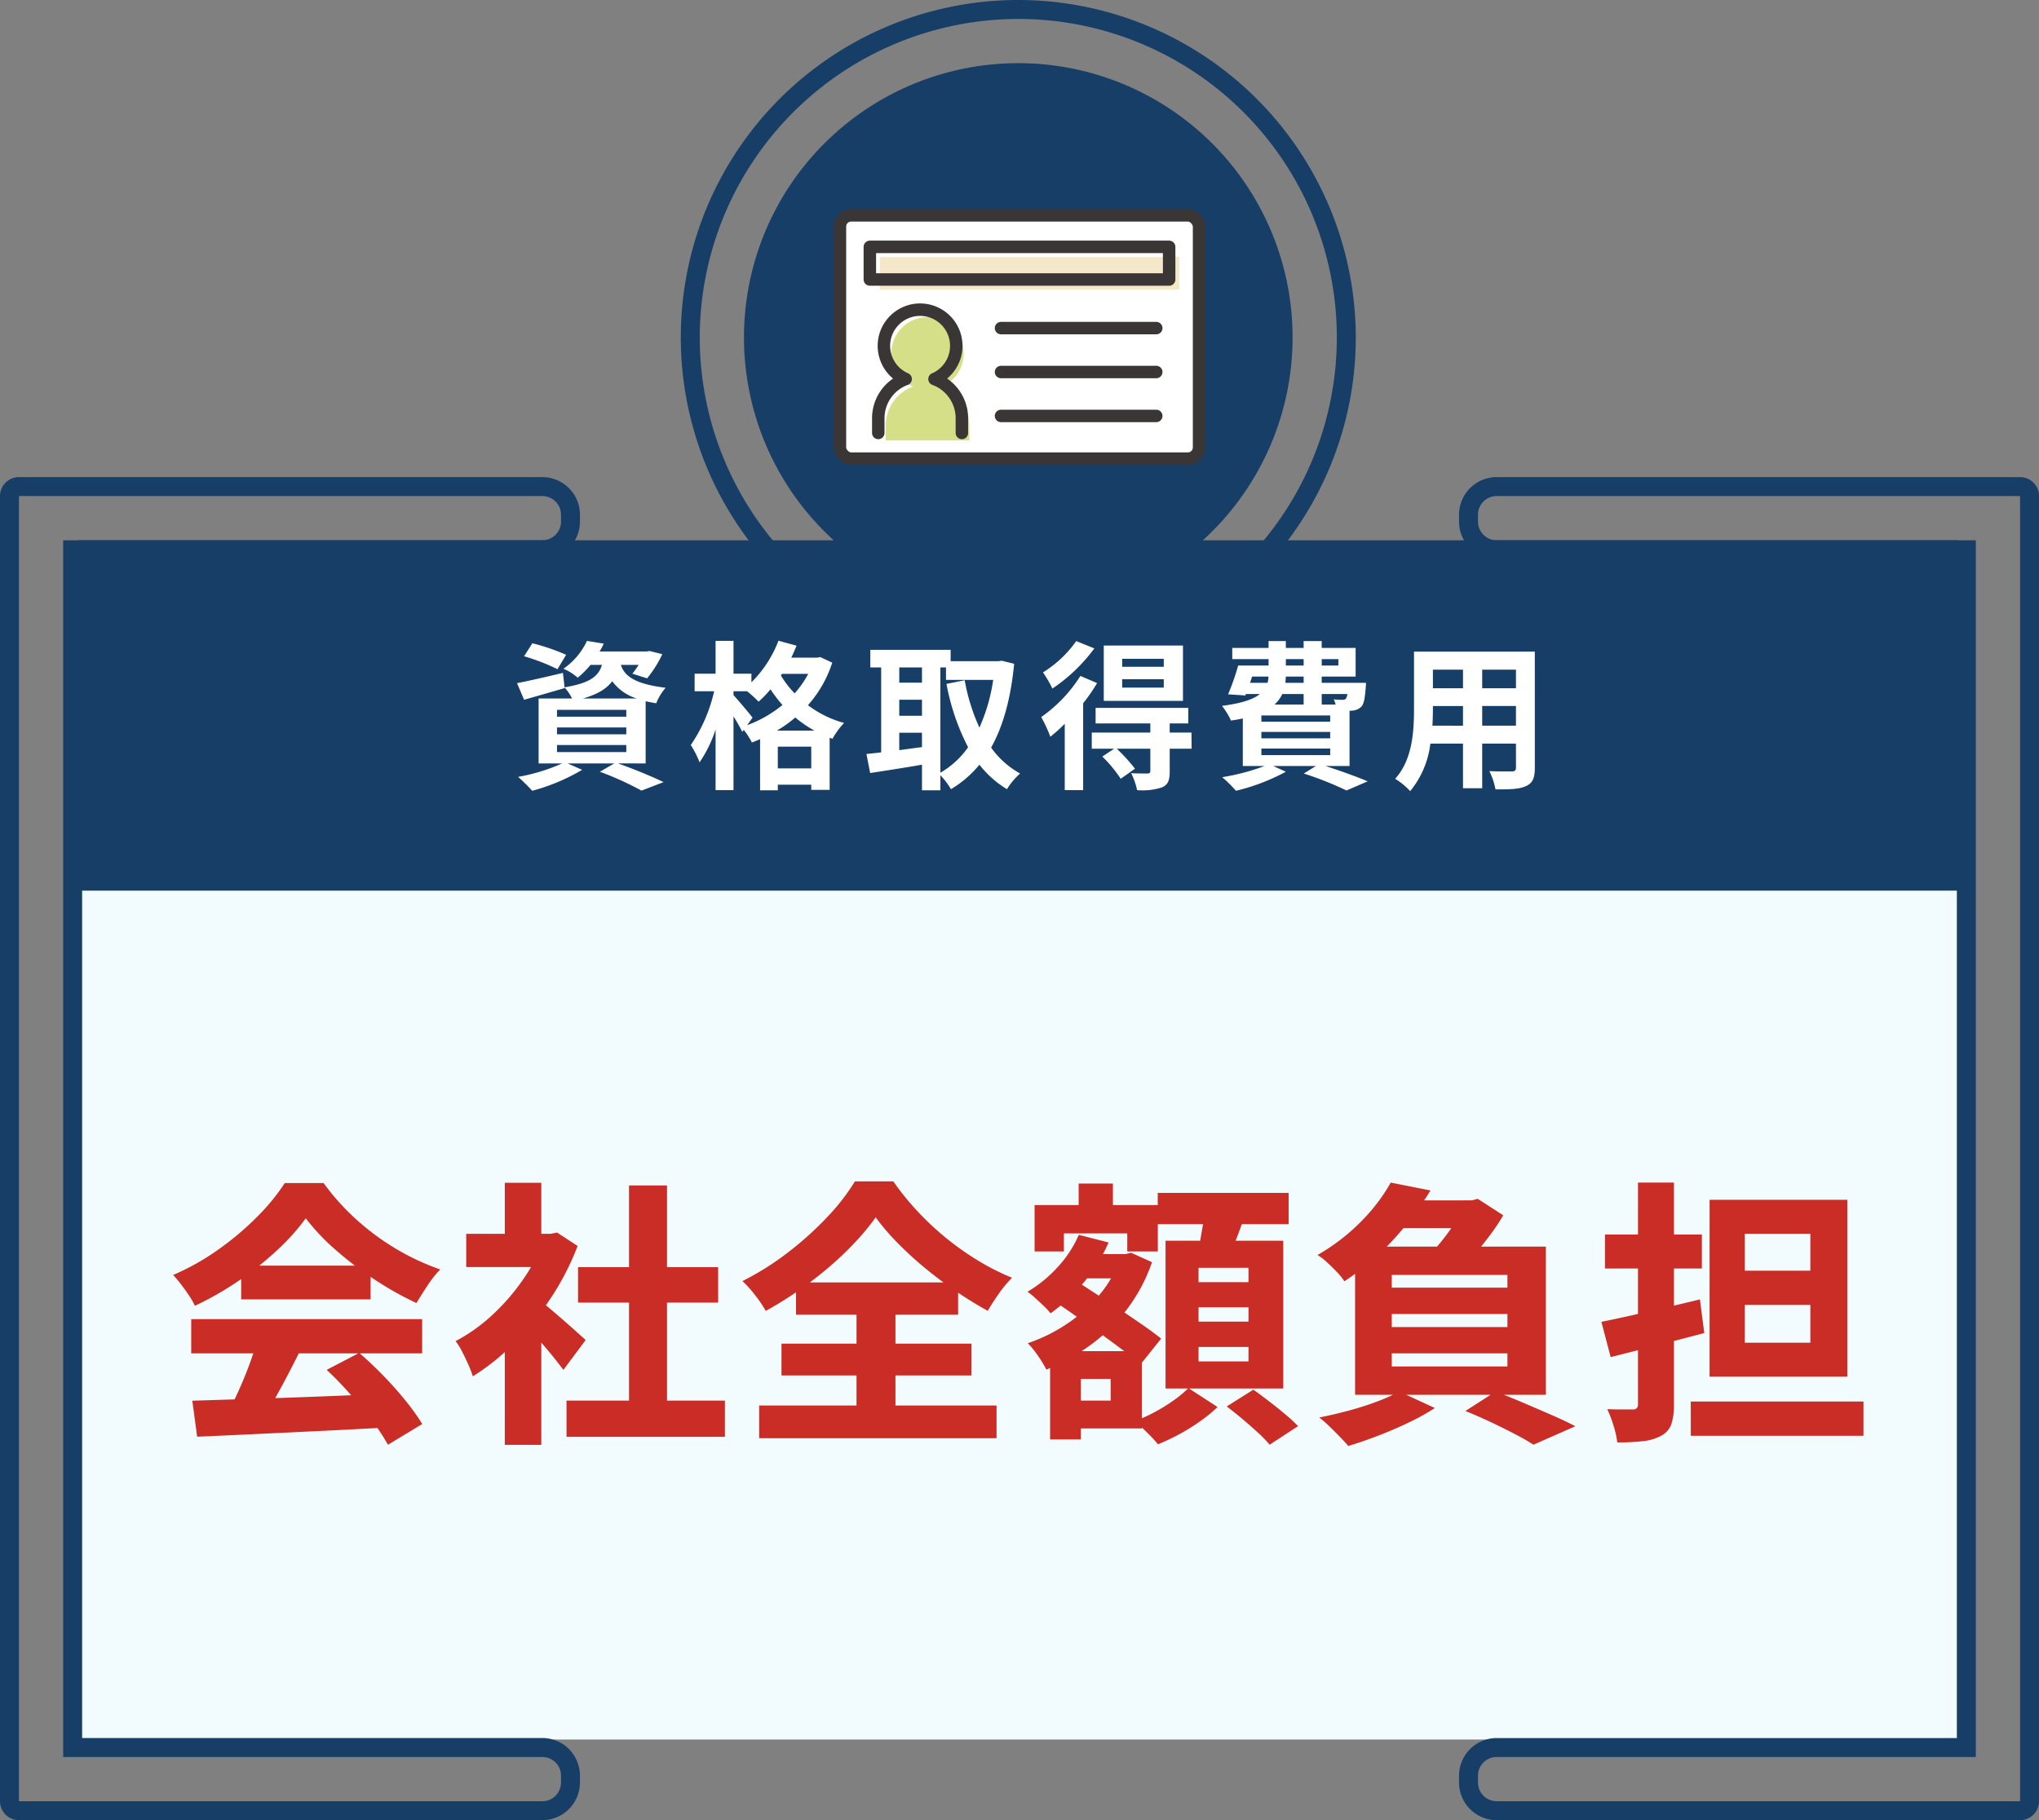 <svg data-name="グループ 7214" xmlns="http://www.w3.org/2000/svg" width="356.8" height="318.581"><rect width="100%" height="100%" fill="#808080" stroke="none"/><defs><clipPath id="a"><path data-name="長方形 3707" fill="none" d="M0 0h65.254v44.995H0z"/></clipPath></defs><g data-name="コンポーネント 17 – 4"><path data-name="パス 6618" d="M13.754 155.381h328.908v149.086H13.754z" fill="#f2fcff"/><path data-name="パス 3709" d="M94.9 86.823a3.27 3.27 0 013.27 3.27v1.2a3.27 3.27 0 01-3.27 3.27H11.056v212.962H94.9a3.27 3.27 0 013.27 3.27v1.2a3.271 3.271 0 01-3.27 3.27H3.317V86.823H94.9zm0-3.317H3.317A3.317 3.317 0 000 86.823v228.441a3.317 3.317 0 003.317 3.312H94.9a6.6 6.6 0 006.587-6.587v-1.2a6.594 6.594 0 00-6.587-6.587H14.373V97.876H94.9a6.6 6.6 0 006.587-6.587v-1.2a6.6 6.6 0 00-6.587-6.583" fill="#173e67"/><path data-name="パス 3710" d="M353.487 86.823v228.441H261.9a3.271 3.271 0 01-3.27-3.27v-1.2a3.27 3.27 0 013.27-3.27h83.844V94.562H261.9a3.27 3.27 0 01-3.27-3.27v-1.2a3.27 3.27 0 013.27-3.27h91.587zm0-3.317H261.9a6.594 6.594 0 00-6.587 6.587v1.2a6.594 6.594 0 006.587 6.587h80.527v206.328H261.9a6.594 6.594 0 00-6.587 6.587v1.2a6.594 6.594 0 006.587 6.587h91.587a3.317 3.317 0 003.317-3.317V86.823a3.317 3.317 0 00-3.317-3.317" fill="#173e67"/><path data-name="合体 1" d="M13.753 155.888V94.563h132.133a48 48 0 1164.6 0h132.136v61.324z" fill="#173e67" stroke="rgba(0,0,0,0)" stroke-miterlimit="10"/><path data-name="パス 3711" d="M178.188 3.317a55.74 55.74 0 11-55.74 55.74 55.8 55.8 0 0155.74-55.74m0-3.317a59.057 59.057 0 1059.057 59.057A59.124 59.124 0 00178.188 0" fill="#173e67"/><path data-name="長方形 3686" fill="none" d="M0 0h356.8v318.581H0z"/><path data-name="パス 6812" d="M99.066 114.609a36.42 36.42 0 00-5.908-2.02l-1.452 2.272a36.057 36.057 0 015.848 2.268zm-1.596 15.792h12.124v1.232H97.47zm0-3.08h12.124v1.2H97.47zm0-3.08h12.124v1.2H97.47zm4.536-1.988c2.576-.728 4.144-1.708 5.124-3.024a8.411 8.411 0 004.284 3.024zm10.976 11.368v-10.892c.56.14 1.176.252 1.848.364a9.3 9.3 0 011.652-2.716c-5.656-.672-7.252-2.212-7.84-4h3.108a15.936 15.936 0 01-1.092 1.54l2.576.812a19.871 19.871 0 002.66-4.228l-2.212-.56-.5.084h-8.26a12.859 12.859 0 00.728-1.372l-2.94-.476a12.158 12.158 0 01-4.116 4.872 8.912 8.912 0 012.492 1.568 15.392 15.392 0 002.24-2.24h2.016c-.616 1.988-2.1 3.192-6.552 3.92l-.28-2.52c-2.968.7-5.964 1.4-8.036 1.792l1.232 2.908c2.1-.588 4.7-1.344 7.108-2.044l-.028-.112a8.358 8.358 0 011.32 1.932H94.25v11.368h4.116a32.878 32.878 0 01-7.7 2.352 33.771 33.771 0 012.464 2.436 34.7 34.7 0 008.736-3.668l-2.548-1.12h8.176l-2.52 1.456a55.21 55.21 0 017.28 3.3l3.864-1.484c-1.9-.924-5.124-2.268-7.98-3.276zm22.96-5.74a21.689 21.689 0 003.22-2.3 20.869 20.869 0 003.36 2.3zm.164 6.608v-3.808h5.852v3.808zm-4.42-8.876c-.476-.644-2.576-3.136-3.332-3.948v-.676h2.38a23.825 23.825 0 012.016 1.82 19.117 19.117 0 002.072-2.156 26.476 26.476 0 002.1 2.744 21.508 21.508 0 01-6.188 3.532zm9.744-7.672a16.969 16.969 0 01-2.38 3.416 17.376 17.376 0 01-2.408-3.136l.2-.28zm2.1-2.94l-.56.112h-4.508q.5-1.05.924-2.1l-3.164-.868a20.6 20.6 0 01-4.732 7.28v-1.512h-3.136v-5.74h-3.136v5.74h-3.668v3.08h3.416a27.29 27.29 0 01-4.088 9.408 17.067 17.067 0 011.54 3.024 22.376 22.376 0 002.8-5.74v10.612h3.136v-12.908a30.571 30.571 0 011.54 2.716l.252-.364a13.366 13.366 0 011.428 2.212 15.361 15.361 0 001.432-.588v8.96h3.1v-.98h5.852v.9h3.22v-9.132l.5.2a13 13 0 012.028-2.776 18.57 18.57 0 01-6.328-3.108 20.743 20.743 0 004.256-7.448zm21.028 1.82h.98v2.184h8.26a31.758 31.758 0 01-2.408 8.344 33.766 33.766 0 01-2.576-8.288l-3.192.644a39.672 39.672 0 003.784 11.084 15.18 15.18 0 01-4.848 4.456zm-7.2 11.424h3.976v2.52c-1.344.168-2.688.364-3.976.532zm0-5.768h3.976v2.8h-3.972zm3.976-5.656v2.66h-3.972v-2.66zm13.944-1.176l-.56.084h-8.368v-1.988h-14.056v3.08h1.9v14.868c-.952.112-1.82.2-2.576.28l.648 3.332c2.576-.392 5.852-.9 9.072-1.456v4.48h3.22v-2.636a13.318 13.318 0 011.848 2.44 19.181 19.181 0 004.984-4.284 17.665 17.665 0 004.816 4.284 12.087 12.087 0 012.3-2.74 15.4 15.4 0 01-5.072-4.54c2.1-3.752 3.444-8.568 4.032-14.672zm28.368 1.064h-7.28v-1.4h7.28zm0 3.64h-7.28v-1.46h7.28zm3.36-7.36h-13.86v9.688h13.86zm-18.676-.784a19.972 19.972 0 01-5.824 5.484 20.662 20.662 0 011.652 2.828 29.645 29.645 0 007.336-7.028zm.728 6.1a25.134 25.134 0 01-6.86 7.2 24.847 24.847 0 011.6 3.444 26.3 26.3 0 002.52-2.268v11.616h3.22v-15.208a29.567 29.567 0 002.436-3.528zm19.432 9.912h-3.808v-1.6h3.248v-2.716h-16.212v2.716h9.576v1.6h-10.248v2.828h3.92l-2.072 1.372a23.586 23.586 0 013.22 3.892l2.492-1.764a29.44 29.44 0 00-3.192-3.5h5.88v3.892c0 .308-.112.42-.5.448-.364 0-1.68 0-2.856-.056a11.7 11.7 0 011.036 2.968 11.084 11.084 0 004.34-.476c1.092-.476 1.372-1.26 1.372-2.8v-3.976h3.836zm12.236 2.8h12.04v1.148h-12.04zm7.392-9.548v1.848h-5.1a5.676 5.676 0 001.372-1.848zm-9.012-3.052h2.856a3.433 3.433 0 01-.168 1.092h-3.052zm5.908-3.052h3.108v1.12h-3.116zm9.184 0v1.12h-2.912v-1.12zm-6.076 4.144h-3.196l.084-1.092h3.108zm7.644 1.96a1.707 1.707 0 01-.252.812.642.642 0 01-.588.2 8.262 8.262 0 01-1.54-.084 5.85 5.85 0 01.336.924h-2.436v-1.852zm-3 4.844h-12.04v-1.092h12.04zm0 2.912h-12.04v-1.12h12.04zm3.388 4.844v-9.66c.168 0 .308-.028.42-.028a2.494 2.494 0 001.624-.672c.476-.5.644-1.512.784-3.332.028-.308.056-.868.056-.868h-7.756v-1.092h5.936v-5.012h-5.936v-1.2h-3.164v1.2h-3.112v-1.2h-3.02v1.2h-6.356v1.96h6.356v1.12h-5.32a42.311 42.311 0 01-1.764 5.04l3.024.2.084-.252h2.464c-1.148.924-3.164 1.624-6.636 2.072a12.942 12.942 0 011.568 2.572 31.381 31.381 0 002.072-.364v8.316h3.808a38.014 38.014 0 01-7.42 1.96 21.515 21.515 0 012.408 2.38 35.785 35.785 0 008.732-3.332l-2.208-1.008h7.476l-2.128 1.32a59.076 59.076 0 017.476 2.968l3.7-1.6c-1.764-.756-4.7-1.82-7.392-2.688zm23.212-7.056v-3.444h5.908v3.444zm-8.708 0c.056-1.036.084-2.044.084-2.94v-.5h5.264v3.444zm5.348-9.8v3.248h-5.264v-3.248zm9.268 3.248h-5.908v-3.248h5.908zm3.3-6.412h-21.14v10c0 3.92-.252 8.9-3.3 12.264a12.3 12.3 0 012.632 2.156 16.035 16.035 0 003.528-8.316h5.712v7.808h3.36v-7.812h5.908v4.2c0 .5-.2.672-.728.672-.5 0-2.352.028-3.92-.056a12.588 12.588 0 011.064 3.192c2.52.028 4.228-.028 5.376-.588 1.12-.5 1.512-1.4 1.512-3.192z" fill="#fff"/><path data-name="パス 3738" d="M33.654 245.163q4.387-.139 10.085-.312t11.961-.415q6.264-.243 12.339-.491l-.218 5.898q-5.88.335-11.915.623l-11.518.55q-5.488.262-9.891.447zm-.193-14.284h40.411v5.995H33.461zm8.741-9.361H64.85v5.908H42.202zm2.731 13.3l7.383 2q-1.117 2.245-2.342 4.555t-2.392 4.368q-1.168 2.06-2.22 3.668l-5.641-1.868q.968-1.778 1.969-3.978t1.858-4.488q.857-2.29 1.385-4.259zm12.232 4.945l5.693-2.97q2.158 1.856 4.27 4.036t3.879 4.375a37.716 37.716 0 012.884 4.041l-6.006 3.629a32.838 32.838 0 00-2.738-4.152q-1.746-2.306-3.826-4.664t-4.156-4.295zm-3.66-26.525a38.061 38.061 0 01-4.966 5.542 56.3 56.3 0 01-6.718 5.355 55.775 55.775 0 01-7.712 4.418 12.3 12.3 0 00-1.024-1.79q-.664-1-1.393-1.948a20.993 20.993 0 00-1.4-1.658 42.669 42.669 0 007.975-4.494 50.95 50.95 0 006.792-5.753 36.076 36.076 0 004.769-5.839h6.8a40.843 40.843 0 004.281 5 43.2 43.2 0 004.976 4.248 43.318 43.318 0 005.438 3.392 41.663 41.663 0 005.714 2.475 19.327 19.327 0 00-2.236 2.83q-1.048 1.6-1.933 3.051a57.057 57.057 0 01-7.315-4.11 60.881 60.881 0 01-6.849-5.216 37.83 37.83 0 01-5.199-5.503zm45.629 31.909h27.716v6.335H99.134zm2.017-23.36h24.517v6.2h-24.517zm8.921-14.3h6.643v40.717h-6.643zm-28.491 8.464h15.84v5.812h-15.84zm6.759 17.147l6.381-7.621v27.413H88.34zm0-26.076h6.381v11.613H88.34zm5.687 20.3a21.561 21.561 0 011.864 1.438q1.195 1 2.541 2.171t2.452 2.169l1.6 1.44-3.9 5.233q-.718-.976-1.734-2.239t-2.172-2.588q-1.146-1.322-2.233-2.5t-1.9-2zm1.083-11.369h1.248l1.118-.227 3.6 2.355a46.379 46.379 0 01-4.734 9.179 50.735 50.735 0 01-6.4 7.857 39.948 39.948 0 01-7.2 5.779 18.576 18.576 0 00-.81-2.1q-.54-1.21-1.121-2.33a10.643 10.643 0 00-1.09-1.735 29.7 29.7 0 006.371-4.523 37.1 37.1 0 005.391-6.19 29.613 29.613 0 003.622-6.937zm58.128-2.88a42.335 42.335 0 01-3.58 4.335 56.736 56.736 0 01-4.583 4.366 66.9 66.9 0 01-5.3 4.086 64.766 64.766 0 01-5.78 3.584 20.594 20.594 0 00-1.818-2.7 19.963 19.963 0 00-2.26-2.519 48.962 48.962 0 008.012-5.049 57.327 57.327 0 006.868-6.2 37.377 37.377 0 004.807-6.2h6.717a47.246 47.246 0 004.37 5.377 50.786 50.786 0 005.071 4.7 49.232 49.232 0 005.559 3.888 40.841 40.841 0 005.781 2.9 20.57 20.57 0 00-2.306 2.765q-1.069 1.528-1.955 3.025-2.773-1.527-5.608-3.458t-5.457-4.105a61.443 61.443 0 01-4.812-4.423 39.163 39.163 0 01-3.727-4.374zm-16.488 22.1h33.236v5.562h-33.237zm2.541-10.71h28.367v5.649h-28.367zm-6.448 21.538h41.539v5.73h-41.539zm17.035-18.988h6.816v22.185h-6.816zm37.5-7.523h9.642v4.261h-9.642zm1.373-12.339h5.995v7.853h-5.995zm-2.13 29.331h13.2v13.534h-13.2v-4.871h7.728v-3.8h-7.728zm-5.581-25.56h21.563v8.111h-5.347v-3.159h-11.088v3.159h-5.125zm2.714 25.56h5.385v15.459h-5.385zm12.226-16.991H197l.94-.226 3.645 1.652a29.378 29.378 0 01-4.362 8.22 30.841 30.841 0 01-6.377 6.264 36.374 36.374 0 01-7.746 4.319 18.783 18.783 0 00-1.453-2.4 16.059 16.059 0 00-1.8-2.22 28.814 28.814 0 006.906-3.423 26.781 26.781 0 005.67-5.089 19.745 19.745 0 003.56-6.236zm-7.208-3.36l5.214 1.332a27.912 27.912 0 01-4.371 7.033 30.975 30.975 0 01-5.784 5.371 10.963 10.963 0 00-1.14-1.24q-.74-.71-1.523-1.423a13.1 13.1 0 00-1.366-1.112 22.931 22.931 0 005.291-4.329 19.937 19.937 0 003.682-5.632zm-4.31 11.589l3.348-3.857q1.747 1.149 3.87 2.522t4.257 2.791q2.134 1.419 4.039 2.743t3.211 2.376l-3.618 4.52q-1.214-1.095-3.054-2.486t-3.931-2.9q-2.091-1.511-4.192-2.991t-3.928-2.719zm18.13-18.934h22.9v5.47h-22.9zm7.137 20.021v2.514h8.742v-2.514zm0 6.948v2.531h8.742v-2.532zm0-13.853v2.509h8.742v-2.509zm-5.771-4.739h20.6v25.858h-20.6zm6.882-5.4l7.042.81q-.745 2.245-1.584 4.384t-1.5 3.693l-5.336-.989q.3-1.155.553-2.539t.488-2.792q.23-1.403.337-2.567zm-2.879 31.191l5.1 3.316a26.475 26.475 0 01-3.016 2.468 34.571 34.571 0 01-3.688 2.293 37.12 37.12 0 01-3.726 1.762 24.238 24.238 0 00-1.893-2.052q-1.18-1.161-2.2-2a26.816 26.816 0 003.553-1.605 30.784 30.784 0 003.356-2.086 19.16 19.16 0 002.514-2.096zm6.694 3.218l4.666-2.943q1.294.917 2.773 2.053t2.827 2.272a28.262 28.262 0 012.228 2.058l-4.974 3.256a20.817 20.817 0 00-2.033-2.1q-1.284-1.182-2.737-2.407t-2.75-2.188zm30.266-36.07h13.556v4.861h-17.44zm-1.378 19.881v2.288h20.239v-2.288zm0 6.894v2.294h20.239v-2.294zm0-13.734v2.234h20.239v-2.234zm-6.422-4.958h33.389v25.943h-33.389zm6.234-11.2l6.966 1.378a57.936 57.936 0 01-6.36 8.466 47.011 47.011 0 01-8.706 7.435 11.247 11.247 0 00-1.328-1.639q-.843-.883-1.731-1.7a9.723 9.723 0 00-1.65-1.261 35.881 35.881 0 005.536-3.913 35 35 0 004.275-4.372 29.416 29.416 0 002.995-4.389zm12.749 3.112h1.458l1.02-.27 4.467 2.879a33.44 33.44 0 01-2.242 3.381q-1.341 1.8-2.823 3.513t-2.809 3.025q-.973-.751-2.388-1.68t-2.479-1.5a31.837 31.837 0 002.307-2.658q1.152-1.476 2.094-2.941a17.194 17.194 0 001.395-2.544zm.317 36.866l5.287-3.391q2.417.911 5 2.015t4.945 2.137q2.358 1.033 4.019 1.907l-7.337 3.232q-1.267-.831-3.206-1.843t-4.178-2.071q-2.239-1.061-4.53-1.986zm-11.573-3.4l6.237 2.879a39.314 39.314 0 01-4.581 2.542q-2.606 1.247-5.358 2.307t-5.212 1.789q-.568-.665-1.494-1.62t-1.877-1.868a20.639 20.639 0 00-1.706-1.491q2.552-.507 5.147-1.205t4.91-1.567a29.821 29.821 0 003.934-1.766zm35.373-12.206q2.256-.453 5.072-1.081t5.949-1.359q3.132-.731 6.224-1.486l.761 5.892q-4.176 1.1-8.5 2.206t-7.88 2zm.626-15.284h16.959v5.951h-16.959zm5.781-9.089h6.293v38.822a10.513 10.513 0 01-.47 3.507 3.666 3.666 0 01-1.8 2 8.566 8.566 0 01-3.166.934 38.981 38.981 0 01-4.48.216 16.163 16.163 0 00-.654-2.93 21.05 21.05 0 00-1.1-2.892q1.342.049 2.653.049h1.791a.987.987 0 00.731-.221 1.024 1.024 0 00.2-.7zm9.24 38.326h30.216v5.989h-30.216zm9.453-16.914v6.614h11.468v-6.614zm0-12.451v6.462h11.468v-6.462zm-6.167-5.951h24.105v30.961h-24.106z" fill="#c92d26"/></g><g data-name="グループ 7210"><path data-name="長方形 3703" fill="#fff" d="M147.352 37.96h62.096v42.045h-62.096z"/><g data-name="グループ 7209"><g data-name="グループ 7208" clip-path="url(#a)" transform="translate(145.773 36.485)"><path data-name="パス 3739" d="M19.058 31.165a6.333 6.333 0 10-5.049 0 7.314 7.314 0 00-4.792 6.86v2.574H23.85v-2.574a7.312 7.312 0 00-4.792-6.86" fill="#d5df88"/><path data-name="長方形 3704" fill="#f4e8c9" d="M8.209 8.491h52.375v5.715H8.209z"/><rect data-name="長方形 3705" width="62.843" height="42.583" rx="1.955" transform="translate(1.206 1.206)" fill="none" stroke="#3a3636" stroke-linecap="round" stroke-linejoin="round" stroke-width="2.181"/><path data-name="パス 3740" d="M22.544 39.292v-2.574a7.312 7.312 0 00-4.788-6.86 6.333 6.333 0 10-5.049 0 7.312 7.312 0 00-4.792 6.86v2.574" fill="none" stroke="#3a3636" stroke-linecap="round" stroke-linejoin="round" stroke-width="2.181"/><path data-name="線 44" fill="none" stroke="#3a3636" stroke-linecap="round" stroke-linejoin="round" stroke-width="2.181" d="M29.392 20.942h27.166"/><path data-name="線 45" fill="none" stroke="#3a3636" stroke-linecap="round" stroke-linejoin="round" stroke-width="2.181" d="M29.392 28.628h27.166"/><path data-name="線 46" fill="none" stroke="#3a3636" stroke-linecap="round" stroke-linejoin="round" stroke-width="2.181" d="M29.392 36.314h27.166"/><path data-name="長方形 3706" fill="none" stroke="#3a3636" stroke-linecap="round" stroke-linejoin="round" stroke-width="2.181" d="M6.439 6.721h52.375v5.715H6.439z"/></g></g></g></svg>